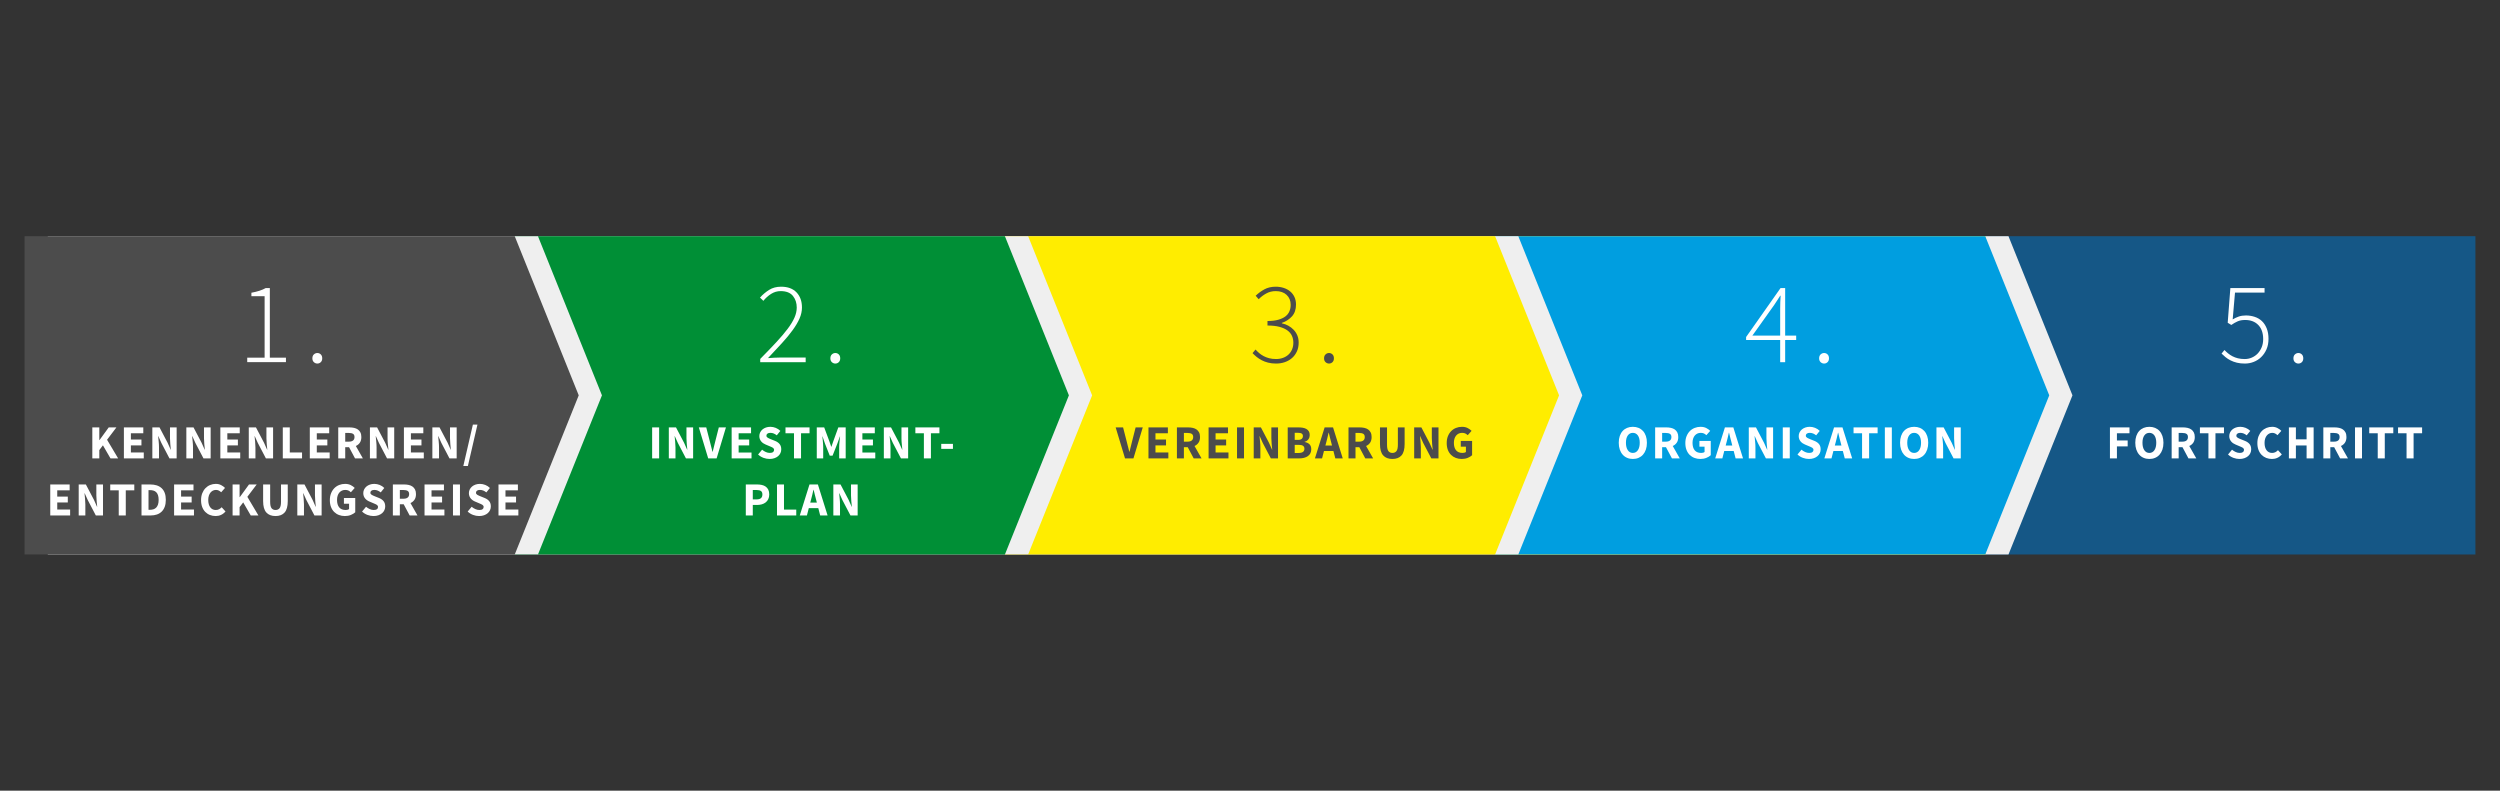 <?xml version="1.0" encoding="utf-8"?>
<!-- Generator: Adobe Illustrator 15.0.0, SVG Export Plug-In . SVG Version: 6.00 Build 0)  -->
<!DOCTYPE svg PUBLIC "-//W3C//DTD SVG 1.1//EN" "http://www.w3.org/Graphics/SVG/1.1/DTD/svg11.dtd">
<svg version="1.1" id="Ebene_1" xmlns="http://www.w3.org/2000/svg" xmlns:xlink="http://www.w3.org/1999/xlink" x="0px" y="0px"
	 width="1075px" height="340px" viewBox="0 0 1075 340" enable-background="new 0 0 1075 340" xml:space="preserve">
<rect x="0" y="0" width="1075" height="340" fill="#333333" stroke="none"/>
<rect x="853.66" y="101.573" fill="#155786" width="210.774" height="136.854"/>
<polygon fill="#EFEFEF" points="652.872,101.575 652.872,238.427 863.649,238.427 891.161,169.998 863.649,101.575 "/>
<polygon fill="#FFED00" points="642.887,101.575 642.887,238.427 853.66,238.427 870.651,169.998 853.66,101.575 "/>
<polygon fill="#009EE0" points="642.887,101.575 642.887,238.427 853.66,238.427 881.176,169.998 853.66,101.575 "/>
<polygon fill="#EFEFEF" points="442.1,101.575 442.1,238.427 652.872,238.427 680.388,169.998 652.872,101.575 "/>
<polygon fill="#FFED00" points="432.113,101.575 432.113,238.427 642.889,238.427 670.402,169.998 642.889,101.575 "/>
<polygon fill="#EFEFEF" points="231.324,101.575 231.324,238.427 442.1,238.427 469.615,169.998 442.1,101.575 "/>
<polygon fill="#008F36" points="221.339,101.575 221.339,238.427 432.113,238.427 459.627,169.998 432.113,101.575 "/>
<polygon fill="#EFEFEF" points="20.551,101.575 20.551,238.427 231.326,238.427 258.84,169.998 231.326,101.575 "/>
<polygon fill="#4C4C4C" points="10.565,101.575 10.565,238.427 221.339,238.427 248.853,169.998 221.339,101.575 "/>
<g>
	<path fill="#FFFFFF" d="M214.35,221.65h8.547v-2.537h-5.542v-3.066h4.542v-2.517h-4.542v-2.677h5.341v-2.535h-8.346V221.65z
		 M201.098,219.971c0.683,0.642,1.455,1.122,2.321,1.444c0.864,0.322,1.734,0.482,2.607,0.482c0.791,0,1.501-0.114,2.127-0.34
		c0.626-0.227,1.154-0.525,1.585-0.899c0.428-0.374,0.755-0.812,0.98-1.311c0.226-0.497,0.339-1.024,0.339-1.584
		c0-0.939-0.235-1.696-0.708-2.271c-0.468-0.572-1.114-1.021-1.933-1.349l-1.717-0.694c-0.284-0.121-0.553-0.234-0.796-0.339
		c-0.247-0.101-0.46-0.212-0.644-0.327c-0.185-0.117-0.33-0.246-0.431-0.389c-0.101-0.143-0.153-0.313-0.153-0.52
		c0-0.383,0.153-0.682,0.459-0.891c0.309-0.211,0.719-0.318,1.238-0.318c0.532,0,1.015,0.092,1.453,0.275
		c0.437,0.186,0.87,0.449,1.307,0.789l1.534-1.902c-0.572-0.572-1.238-1.01-1.992-1.309c-0.757-0.299-1.523-0.45-2.302-0.45
		c-0.694,0-1.334,0.102-1.913,0.308c-0.579,0.203-1.081,0.487-1.502,0.847c-0.422,0.362-0.751,0.786-0.983,1.271
		s-0.348,0.998-0.348,1.543c0,0.49,0.079,0.932,0.227,1.32c0.151,0.389,0.351,0.73,0.603,1.021c0.252,0.293,0.54,0.552,0.858,0.766
		c0.32,0.221,0.653,0.397,0.992,0.534l1.74,0.736c0.284,0.125,0.546,0.232,0.786,0.337c0.238,0.102,0.443,0.211,0.612,0.327
		c0.172,0.116,0.3,0.25,0.39,0.397c0.089,0.151,0.134,0.331,0.134,0.53c0,0.4-0.155,0.711-0.461,0.943
		c-0.306,0.232-0.774,0.348-1.401,0.348c-0.559,0-1.13-0.127-1.708-0.389c-0.579-0.258-1.108-0.592-1.583-1L201.098,219.971z
		 M194.781,221.65h3.004v-13.332h-3.004V221.65z M182.551,221.65h8.547v-2.537h-5.542v-3.066h4.541v-2.517h-4.541v-2.677h5.34
		v-2.535h-8.346V221.65z M179.524,221.65l-3.026-5.336c0.722-0.316,1.297-0.789,1.729-1.424c0.431-0.633,0.646-1.439,0.646-2.422
		c0-0.792-0.138-1.453-0.411-1.984c-0.274-0.533-0.643-0.957-1.105-1.279c-0.463-0.318-1.004-0.548-1.625-0.684
		c-0.621-0.134-1.286-0.203-1.992-0.203h-4.809v13.332h3.008v-4.805h1.655l2.558,4.805H179.524z M171.938,210.708h1.555
		c0.789,0,1.392,0.131,1.808,0.392c0.417,0.258,0.624,0.713,0.624,1.369s-0.207,1.148-0.624,1.484c-0.416,0.331-1.02,0.5-1.808,0.5
		h-1.555V210.708z M155.681,219.971c0.68,0.642,1.455,1.122,2.319,1.444c0.867,0.322,1.734,0.482,2.607,0.482
		c0.791,0,1.501-0.114,2.127-0.34c0.626-0.227,1.155-0.525,1.585-0.899c0.428-0.374,0.759-0.812,0.98-1.311
		c0.227-0.497,0.339-1.024,0.339-1.584c0-0.939-0.235-1.696-0.708-2.271c-0.469-0.572-1.114-1.021-1.93-1.349l-1.72-0.694
		c-0.284-0.121-0.552-0.234-0.796-0.339c-0.247-0.101-0.459-0.212-0.644-0.327c-0.184-0.117-0.326-0.246-0.431-0.389
		c-0.102-0.143-0.151-0.313-0.151-0.52c0-0.383,0.151-0.682,0.457-0.891c0.309-0.211,0.722-0.318,1.239-0.318
		c0.532,0,1.015,0.092,1.452,0.275c0.437,0.186,0.874,0.449,1.311,0.789l1.532-1.902c-0.573-0.572-1.238-1.01-1.993-1.309
		c-0.757-0.299-1.522-0.45-2.301-0.45c-0.694,0-1.334,0.102-1.913,0.308c-0.579,0.203-1.081,0.487-1.503,0.847
		c-0.422,0.362-0.748,0.786-0.98,1.271c-0.231,0.484-0.348,0.998-0.348,1.543c0,0.49,0.075,0.932,0.223,1.32
		c0.151,0.389,0.351,0.73,0.604,1.021c0.252,0.293,0.539,0.552,0.862,0.766c0.317,0.221,0.649,0.397,0.992,0.534l1.737,0.736
		c0.284,0.125,0.55,0.232,0.786,0.337c0.238,0.102,0.443,0.211,0.615,0.327c0.169,0.116,0.297,0.25,0.387,0.397
		c0.088,0.151,0.133,0.331,0.133,0.53c0,0.4-0.152,0.711-0.461,0.943c-0.306,0.232-0.771,0.348-1.397,0.348
		c-0.562,0-1.13-0.127-1.709-0.389c-0.581-0.258-1.107-0.592-1.586-1L155.681,219.971z M142.336,218.022
		c0.332,0.851,0.793,1.563,1.381,2.136c0.586,0.57,1.272,1.006,2.057,1.299c0.783,0.293,1.624,0.441,2.522,0.441
		c0.943,0,1.8-0.157,2.579-0.473c0.776-0.314,1.402-0.697,1.879-1.143v-6.138h-4.867v2.453h2.209v2.292
		c-0.163,0.135-0.374,0.237-0.635,0.307c-0.258,0.07-0.522,0.102-0.796,0.102c-1.252,0-2.191-0.377-2.812-1.134
		s-0.929-1.824-0.929-3.202c0-0.667,0.083-1.265,0.255-1.801c0.17-0.531,0.414-0.98,0.725-1.35c0.315-0.367,0.686-0.648,1.117-0.85
		c0.428-0.193,0.902-0.295,1.42-0.295c0.573,0,1.038,0.09,1.401,0.267c0.359,0.179,0.705,0.423,1.034,0.736l1.655-1.862
		c-0.437-0.446-0.998-0.853-1.687-1.206c-0.691-0.351-1.504-0.531-2.446-0.531c-0.9,0-1.746,0.157-2.545,0.47
		c-0.796,0.313-1.491,0.771-2.085,1.373c-0.593,0.6-1.063,1.33-1.411,2.197c-0.347,0.865-0.522,1.852-0.522,2.956
		C141.835,216.183,142.001,217.17,142.336,218.022 M127.846,221.65h2.863v-4.724c0-0.792-0.045-1.606-0.131-2.454
		c-0.088-0.844-0.169-1.636-0.237-2.373h0.084l1.309,2.904l3.475,6.646h3.089v-13.332h-2.863v4.701c0,0.792,0.043,1.624,0.133,2.494
		c0.089,0.873,0.166,1.665,0.233,2.373h-0.083l-1.307-2.941l-3.478-6.627h-3.089V221.65z M113.144,215.476
		c0,2.232,0.455,3.863,1.369,4.884c0.915,1.024,2.237,1.538,3.969,1.538c1.715,0,3.022-0.514,3.914-1.538
		c0.893-1.021,1.338-2.651,1.338-4.884v-7.158h-2.9v7.463c0,1.311-0.206,2.221-0.615,2.743c-0.411,0.517-0.989,0.774-1.737,0.774
		c-0.752,0-1.322-0.258-1.72-0.774c-0.396-0.522-0.592-1.433-0.592-2.743v-7.463h-3.026V215.476z M100.013,221.65h3.007v-3.578
		l1.556-2.048l3.249,5.626h3.295l-4.764-8.016l4.027-5.316h-3.312l-3.967,5.459h-0.083v-5.459h-3.007V221.65z M86.946,218.022
		c0.327,0.851,0.778,1.563,1.352,2.136c0.573,0.57,1.239,1.006,2.004,1.299c0.763,0.293,1.575,0.441,2.432,0.441
		c0.833,0,1.604-0.164,2.321-0.494c0.715-0.327,1.354-0.817,1.913-1.47l-1.655-1.821c-0.329,0.354-0.697,0.641-1.105,0.857
		c-0.409,0.219-0.888,0.328-1.431,0.328c-0.983,0-1.767-0.377-2.353-1.134c-0.587-0.757-0.879-1.824-0.879-3.202
		c0-0.667,0.083-1.265,0.255-1.801c0.17-0.531,0.405-0.98,0.704-1.35c0.3-0.367,0.654-0.648,1.054-0.85
		c0.402-0.193,0.835-0.295,1.298-0.295c0.464,0,0.87,0.09,1.218,0.267c0.348,0.179,0.692,0.423,1.034,0.736l1.653-1.862
		c-0.448-0.463-1.009-0.867-1.687-1.215c-0.674-0.352-1.428-0.522-2.259-0.522c-0.858,0-1.672,0.157-2.442,0.47
		c-0.771,0.313-1.445,0.771-2.024,1.373c-0.58,0.6-1.04,1.33-1.382,2.197c-0.341,0.865-0.51,1.852-0.51,2.956
		C86.456,216.183,86.62,217.17,86.946,218.022 M74.862,221.65h8.547v-2.537h-5.543v-3.066h4.542v-2.517h-4.542v-2.677h5.336v-2.535
		h-8.341V221.65z M63.861,219.218v-8.466h0.57c0.573,0,1.093,0.066,1.556,0.203c0.464,0.139,0.858,0.365,1.185,0.688
		c0.327,0.318,0.583,0.748,0.767,1.285c0.184,0.541,0.275,1.203,0.275,1.994c0,0.807-0.091,1.479-0.275,2.025
		c-0.184,0.545-0.44,0.985-0.767,1.316c-0.327,0.336-0.721,0.577-1.185,0.728c-0.463,0.151-0.983,0.227-1.556,0.227H63.861z
		 M60.851,221.65h3.927c0.981,0,1.871-0.136,2.669-0.408c0.799-0.272,1.482-0.685,2.055-1.235c0.573-0.554,1.015-1.253,1.33-2.097
		c0.312-0.848,0.47-1.842,0.47-2.988c0-1.145-0.158-2.135-0.47-2.967c-0.315-0.83-0.766-1.514-1.35-2.053
		c-0.586-0.537-1.29-0.938-2.106-1.199c-0.821-0.258-1.739-0.385-2.762-0.385h-3.764V221.65z M51.057,221.65h3.026v-10.797h3.662
		v-2.535H47.398v2.535h3.659V221.65z M33.84,221.65h2.86v-4.724c0-0.792-0.042-1.606-0.13-2.454c-0.09-0.844-0.17-1.636-0.235-2.373
		h0.08l1.31,2.904l3.476,6.646h3.087v-13.332h-2.862v4.701c0,0.792,0.045,1.624,0.133,2.494c0.09,0.873,0.167,1.665,0.235,2.373
		H41.71l-1.307-2.941l-3.479-6.627H33.84V221.65z M21.609,221.65h8.547v-2.537h-5.542v-3.066h4.542v-2.517h-4.542v-2.677h5.338
		v-2.535h-8.343V221.65z"/>
	<path fill="#FFFFFF" d="M199.227,200.383h1.963l4.11-17.794h-1.963L199.227,200.383z M185.916,197.111h2.862v-4.725
		c0-0.793-0.043-1.607-0.133-2.454c-0.088-0.845-0.167-1.636-0.235-2.372h0.081l1.31,2.903l3.475,6.647h3.089v-13.333h-2.863v4.701
		c0,0.792,0.044,1.624,0.133,2.494c0.089,0.873,0.166,1.665,0.234,2.372h-0.08l-1.31-2.94l-3.478-6.627h-3.085V197.111z
		 M173.685,197.111h8.548v-2.539h-5.542v-3.064h4.541v-2.518h-4.541v-2.678h5.337v-2.534h-8.343V197.111z M159.064,197.111h2.862
		v-4.725c0-0.793-0.043-1.607-0.133-2.454c-0.088-0.845-0.167-1.636-0.235-2.372h0.082l1.31,2.903l3.477,6.647h3.086v-13.333h-2.863
		v4.701c0,0.792,0.043,1.624,0.134,2.494c0.088,0.873,0.165,1.665,0.235,2.372h-0.082l-1.309-2.94l-3.475-6.627h-3.089V197.111z
		 M156.037,197.111l-3.026-5.337c0.722-0.316,1.298-0.788,1.729-1.425c0.427-0.631,0.641-1.438,0.641-2.421
		c0-0.792-0.133-1.454-0.406-1.984c-0.274-0.533-0.641-0.957-1.105-1.278c-0.463-0.319-1.007-0.549-1.624-0.686
		c-0.621-0.133-1.287-0.202-1.996-0.202h-4.806v13.333h3.004v-4.807h1.658l2.558,4.807H156.037z M148.448,186.168h1.558
		c0.789,0,1.392,0.131,1.808,0.392c0.417,0.259,0.624,0.714,0.624,1.369s-0.207,1.148-0.624,1.485
		c-0.416,0.33-1.02,0.498-1.808,0.498h-1.558V186.168z M133.216,197.111h8.547v-2.539h-5.542v-3.064h4.538v-2.518h-4.538v-2.678
		h5.337v-2.534h-8.343V197.111z M121.601,197.111h8.279v-2.539h-5.274v-10.794h-3.005V197.111z M106.976,197.111h2.863v-4.725
		c0-0.793-0.044-1.607-0.131-2.454c-0.088-0.845-0.168-1.636-0.238-2.372h0.084l1.309,2.903l3.475,6.647h3.089v-13.333h-2.863v4.701
		c0,0.792,0.045,1.624,0.134,2.494c0.088,0.873,0.167,1.665,0.235,2.372h-0.085l-1.306-2.94l-3.478-6.627h-3.088V197.111z
		 M94.75,197.111h8.547v-2.539h-5.543v-3.064h4.542v-2.518h-4.542v-2.678h5.337v-2.534H94.75V197.111z M80.127,197.111h2.864v-4.725
		c0-0.793-0.045-1.607-0.135-2.454c-0.089-0.845-0.165-1.636-0.233-2.372h0.08l1.31,2.903l3.478,6.647h3.086v-13.333h-2.863v4.701
		c0,0.792,0.045,1.624,0.134,2.494c0.088,0.873,0.167,1.665,0.235,2.372h-0.08l-1.311-2.94l-3.478-6.627h-3.086V197.111z
		 M65.507,197.111h2.862v-4.725c0-0.793-0.043-1.607-0.133-2.454c-0.088-0.845-0.167-1.636-0.235-2.372h0.081l1.31,2.903
		l3.475,6.647h3.089v-13.333h-2.863v4.701c0,0.792,0.043,1.624,0.133,2.494c0.088,0.873,0.166,1.665,0.234,2.372h-0.08l-1.31-2.94
		l-3.478-6.627h-3.086V197.111z M53.276,197.111h8.547v-2.539h-5.541v-3.064h4.541v-2.518h-4.541v-2.678h5.337v-2.534h-8.343
		V197.111z M39.698,197.111h3.005v-3.58l1.555-2.047l3.251,5.627h3.293l-4.764-8.017l4.027-5.316h-3.311l-3.968,5.458h-0.084v-5.458
		h-3.005V197.111z"/>
	<path fill="#FFFFFF" d="M134.968,155.731c0.434,0.4,0.933,0.598,1.497,0.598c0.564,0,1.054-0.198,1.47-0.598
		c0.415-0.397,0.624-0.946,0.624-1.645c0-0.731-0.208-1.294-0.624-1.694c-0.416-0.4-0.906-0.597-1.47-0.597
		c-0.564,0-1.063,0.197-1.497,0.597c-0.43,0.4-0.648,0.963-0.648,1.694C134.32,154.785,134.537,155.334,134.968,155.731
		 M106.308,155.731h16.649v-1.943h-6.929v-29.909h-1.794c-0.767,0.435-1.655,0.818-2.667,1.146c-1.017,0.333-2.168,0.615-3.466,0.85
		v1.494h5.684v26.419h-7.477V155.731z"/>
	<path fill="#FFFFFF" d="M358.341,221.65h2.864v-4.724c0-0.789-0.045-1.606-0.135-2.454c-0.085-0.841-0.166-1.636-0.234-2.373h0.083
		l1.309,2.906l3.475,6.645h3.088v-13.33h-2.862v4.702c0,0.792,0.045,1.624,0.133,2.495c0.085,0.873,0.167,1.661,0.235,2.372h-0.084
		l-1.307-2.944l-3.478-6.625h-3.089V221.65z M352.678,221.65h3.189l-4.172-13.33h-3.618l-4.172,13.33h3.067l0.818-3.166h4.072
		L352.678,221.65z M348.404,216.132l0.327-1.228c0.189-0.67,0.371-1.374,0.541-2.117c0.171-0.742,0.338-1.467,0.502-2.178h0.083
		c0.176,0.696,0.354,1.418,0.532,2.17c0.176,0.748,0.359,1.455,0.553,2.125l0.306,1.228H348.404z M334.11,221.65h8.282v-2.534
		h-5.277V208.32h-3.004V221.65z M323.698,214.74v-4.029h1.678c0.806,0,1.415,0.143,1.831,0.43c0.417,0.287,0.624,0.777,0.624,1.473
		c0,1.418-0.816,2.127-2.454,2.127H323.698z M320.694,221.65h3.005v-4.518h1.863c0.708,0,1.376-0.09,2.005-0.265
		c0.627-0.179,1.179-0.452,1.655-0.821c0.478-0.367,0.854-0.838,1.134-1.408c0.278-0.574,0.422-1.248,0.422-2.025
		c0-0.803-0.136-1.484-0.41-2.036c-0.272-0.551-0.644-0.995-1.114-1.327c-0.473-0.338-1.023-0.574-1.657-0.717
		c-0.635-0.143-1.312-0.213-2.034-0.213h-4.868V221.65z"/>
	<path fill="#FFFFFF" d="M404.733,193.001h5.032v-2.126h-5.032V193.001z M397.27,197.111h3.027v-10.795h3.659v-2.538h-10.347v2.538
		h3.662V197.111z M380.051,197.111h2.863v-4.723c0-0.791-0.045-1.609-0.134-2.456c-0.09-0.845-0.167-1.636-0.235-2.37h0.083
		l1.306,2.901l3.478,6.647h3.088v-13.333h-2.863v4.701c0,0.795,0.042,1.627,0.131,2.497c0.09,0.873,0.169,1.665,0.238,2.373h-0.083
		l-1.309-2.944l-3.476-6.627h-3.087V197.111z M367.822,197.111h8.548v-2.535h-5.543v-3.068h4.54v-2.512h-4.54v-2.68h5.338v-2.538
		h-8.343V197.111z M351.213,197.111h2.763v-4.887c0-0.328-0.015-0.688-0.042-1.082c-0.026-0.398-0.055-0.798-0.091-1.198
		c-0.033-0.403-0.071-0.798-0.113-1.187c-0.039-0.385-0.08-0.745-0.122-1.073h0.083l1.064,3.089l2.043,5.175h1.205l2.047-5.175
		l1.105-3.089h0.079c-0.037,0.328-0.079,0.688-0.122,1.073c-0.04,0.389-0.08,0.783-0.122,1.187c-0.041,0.4-0.074,0.8-0.103,1.198
		c-0.027,0.395-0.039,0.754-0.039,1.082v4.887h2.8v-13.333h-3.169l-2.167,5.991l-0.799,2.333h-0.08l-0.799-2.333l-2.228-5.991
		h-3.193V197.111z M341.419,197.111h3.027v-10.795h3.662v-2.538H337.76v2.538h3.659V197.111z M325.982,195.437
		c0.68,0.639,1.455,1.119,2.318,1.438c0.867,0.321,1.735,0.481,2.607,0.481c0.791,0,1.501-0.113,2.127-0.339
		c0.627-0.224,1.154-0.522,1.585-0.899c0.428-0.375,0.759-0.81,0.981-1.305c0.226-0.499,0.339-1.03,0.339-1.587
		c0-0.942-0.235-1.7-0.708-2.271c-0.468-0.572-1.114-1.024-1.93-1.353l-1.72-0.692c-0.284-0.122-0.553-0.235-0.796-0.34
		c-0.247-0.102-0.46-0.211-0.644-0.328c-0.184-0.113-0.326-0.24-0.43-0.389c-0.102-0.142-0.152-0.312-0.152-0.519
		c0-0.383,0.152-0.676,0.458-0.891c0.309-0.212,0.722-0.316,1.238-0.316c0.531,0,1.016,0.093,1.452,0.278
		c0.437,0.184,0.873,0.444,1.311,0.786l1.532-1.902c-0.573-0.574-1.239-1.009-1.993-1.308c-0.757-0.299-1.524-0.453-2.302-0.453
		c-0.695,0-1.334,0.104-1.913,0.308c-0.579,0.206-1.081,0.49-1.502,0.85c-0.422,0.362-0.749,0.783-0.98,1.268
		s-0.348,0.998-0.348,1.543c0,0.49,0.074,0.931,0.224,1.319c0.151,0.389,0.351,0.731,0.604,1.021
		c0.252,0.296,0.539,0.551,0.861,0.771c0.318,0.215,0.65,0.395,0.992,0.531l1.737,0.733c0.285,0.125,0.548,0.237,0.786,0.339
		c0.238,0.099,0.443,0.209,0.615,0.325c0.169,0.116,0.297,0.249,0.387,0.397c0.088,0.154,0.133,0.33,0.133,0.537
		c0,0.394-0.155,0.704-0.461,0.937c-0.306,0.231-0.771,0.348-1.398,0.348c-0.561,0-1.129-0.128-1.708-0.389
		c-0.582-0.258-1.108-0.592-1.586-1.001L325.982,195.437z M314.609,197.111h8.547v-2.535h-5.543v-3.068h4.542v-2.512h-4.542v-2.68
		h5.341v-2.538h-8.346V197.111z M304.529,197.111h3.617l4.01-13.333h-3.067l-1.575,6.218c-0.19,0.737-0.368,1.447-0.53,2.138
		c-0.164,0.685-0.343,1.397-0.532,2.135h-0.083c-0.206-0.737-0.384-1.45-0.541-2.135c-0.158-0.69-0.34-1.4-0.544-2.138l-1.595-6.218
		h-3.189L304.529,197.111z M287.593,197.111h2.865v-4.723c0-0.791-0.045-1.609-0.132-2.456c-0.088-0.845-0.168-1.636-0.236-2.37
		h0.083l1.309,2.901l3.475,6.647h3.088v-13.333h-2.862v4.701c0,0.795,0.045,1.627,0.133,2.497c0.088,0.873,0.167,1.665,0.235,2.373
		h-0.084l-1.307-2.944l-3.478-6.627h-3.089V197.111z M280.418,197.111h3.006v-13.333h-3.006V197.111z"/>
	<path fill="#FFFFFF" d="M357.703,155.734c0.431,0.397,0.93,0.598,1.497,0.598c0.564,0,1.054-0.2,1.471-0.598
		c0.415-0.397,0.624-0.948,0.624-1.644c0-0.731-0.208-1.297-0.624-1.694c-0.417-0.399-0.906-0.6-1.471-0.6
		c-0.567,0-1.066,0.2-1.497,0.6c-0.431,0.397-0.648,0.963-0.648,1.694C357.055,154.785,357.272,155.336,357.703,155.734
		 M326.898,155.734h19.54v-1.992H335.57c-0.864,0-1.752,0.023-2.667,0.072c-0.913,0.052-1.803,0.107-2.667,0.177
		c2.194-2.326,4.197-4.479,6.008-6.457c1.812-1.975,3.347-3.837,4.609-5.586c1.266-1.743,2.246-3.402,2.944-4.983
		c0.698-1.578,1.045-3.164,1.045-4.76c0-2.691-0.781-4.85-2.344-6.482c-1.562-1.627-3.771-2.439-6.628-2.439
		c-1.96,0-3.665,0.447-5.109,1.346c-1.446,0.896-2.767,2.01-3.965,3.336l1.448,1.397c0.964-1.195,2.075-2.192,3.341-2.99
		c1.261-0.798,2.622-1.195,4.086-1.195c2.393,0,4.146,0.679,5.26,2.042c1.111,1.363,1.669,3.042,1.669,5.035
		c0,1.396-0.325,2.834-0.972,4.313c-0.651,1.479-1.629,3.089-2.944,4.835c-1.312,1.743-2.948,3.672-4.909,5.783
		c-1.96,2.109-4.253,4.493-6.878,7.153V155.734z"/>
	<path fill="#4C4C4C" d="M622.585,193.482c0.334,0.85,0.795,1.563,1.383,2.135c0.585,0.571,1.27,1.007,2.052,1.3
		c0.784,0.292,1.632,0.44,2.529,0.44c0.938,0,1.798-0.156,2.577-0.473c0.776-0.312,1.401-0.696,1.879-1.143v-6.138h-4.867v2.454
		h2.209v2.291c-0.161,0.137-0.376,0.238-0.634,0.308c-0.259,0.069-0.524,0.102-0.799,0.102c-1.253,0-2.188-0.377-2.811-1.134
		c-0.619-0.758-0.931-1.824-0.931-3.202c0-0.667,0.084-1.265,0.255-1.801c0.171-0.531,0.413-0.981,0.727-1.349
		c0.315-0.369,0.686-0.65,1.112-0.851c0.433-0.194,0.905-0.296,1.425-0.296c0.571,0,1.038,0.09,1.4,0.268
		c0.359,0.18,0.706,0.424,1.034,0.736l1.655-1.861c-0.438-0.447-0.998-0.854-1.688-1.207c-0.688-0.352-1.503-0.531-2.444-0.531
		c-0.899,0-1.747,0.157-2.546,0.471c-0.796,0.312-1.492,0.771-2.084,1.371c-0.596,0.601-1.068,1.332-1.416,2.199
		c-0.344,0.863-0.516,1.85-0.516,2.955C622.088,191.643,622.249,192.63,622.585,193.482 M608.096,197.111h2.865v-4.725
		c0-0.793-0.047-1.607-0.133-2.454c-0.093-0.845-0.169-1.636-0.237-2.372h0.084l1.308,2.903l3.477,6.647h3.091v-13.333h-2.867v4.701
		c0,0.792,0.046,1.624,0.135,2.494c0.087,0.873,0.167,1.665,0.237,2.372h-0.085l-1.308-2.94l-3.475-6.627h-3.092V197.111z
		 M593.391,190.935c0,2.234,0.459,3.863,1.375,4.885c0.911,1.023,2.232,1.537,3.967,1.537c1.719,0,3.02-0.514,3.917-1.537
		c0.894-1.021,1.336-2.65,1.336-4.885v-7.157h-2.903v7.462c0,1.311-0.203,2.223-0.613,2.744c-0.406,0.516-0.988,0.774-1.736,0.774
		c-0.752,0-1.323-0.259-1.718-0.774c-0.398-0.521-0.596-1.434-0.596-2.744v-7.462h-3.028V190.935z M590.449,197.111l-3.027-5.337
		c0.723-0.316,1.3-0.788,1.729-1.425c0.431-0.631,0.644-1.438,0.644-2.421c0-0.792-0.133-1.454-0.408-1.984
		c-0.274-0.533-0.642-0.957-1.104-1.278c-0.465-0.319-1.008-0.549-1.626-0.686c-0.619-0.133-1.287-0.202-1.994-0.202h-4.806v13.333
		h3.008v-4.807h1.655l2.556,4.807H590.449z M582.864,186.168h1.553c0.791,0,1.393,0.131,1.811,0.392
		c0.415,0.259,0.622,0.714,0.622,1.369s-0.207,1.148-0.622,1.485c-0.418,0.33-1.02,0.498-1.811,0.498h-1.553V186.168z
		 M574.19,197.111h3.191l-4.171-13.333h-3.619l-4.171,13.333h3.068l0.814-3.17h4.07L574.19,197.111z M569.919,191.589l0.327-1.227
		c0.188-0.667,0.371-1.376,0.54-2.118c0.171-0.742,0.336-1.467,0.501-2.175h0.084c0.173,0.692,0.354,1.415,0.531,2.167
		c0.177,0.748,0.36,1.459,0.554,2.126l0.306,1.227H569.919z M556.727,194.779v-3.495h1.696c0.831,0,1.45,0.131,1.863,0.397
		c0.406,0.264,0.611,0.693,0.611,1.276c0,1.215-0.827,1.821-2.475,1.821H556.727z M556.727,189.158v-3.049h1.433
		c0.706,0,1.233,0.107,1.575,0.328c0.336,0.215,0.512,0.577,0.512,1.082s-0.17,0.905-0.506,1.195
		c-0.329,0.293-0.864,0.443-1.601,0.443H556.727z M553.72,197.111h4.95c0.723,0,1.395-0.078,2.022-0.235
		c0.632-0.156,1.177-0.395,1.647-0.716c0.469-0.32,0.841-0.729,1.106-1.219c0.262-0.49,0.398-1.073,0.398-1.758
		c0-0.898-0.243-1.601-0.729-2.105c-0.484-0.505-1.203-0.847-2.158-1.023v-0.082c0.384-0.096,0.718-0.246,1.004-0.449
		c0.287-0.203,0.517-0.436,0.694-0.695c0.177-0.259,0.31-0.537,0.402-0.839c0.086-0.299,0.128-0.601,0.128-0.899
		c0-0.641-0.122-1.174-0.378-1.595c-0.249-0.421-0.598-0.763-1.04-1.021c-0.444-0.259-0.964-0.441-1.553-0.546
		c-0.598-0.099-1.241-0.15-1.934-0.15h-4.562V197.111z M539.099,197.111h2.862v-4.725c0-0.793-0.046-1.607-0.134-2.454
		c-0.086-0.845-0.168-1.636-0.234-2.372h0.084l1.309,2.903l3.478,6.647h3.086v-13.333h-2.862v4.701c0,0.792,0.043,1.624,0.133,2.494
		c0.087,0.873,0.166,1.665,0.235,2.372h-0.082l-1.308-2.94l-3.478-6.627h-3.089V197.111z M531.92,197.111h3.005v-13.333h-3.005
		V197.111z M519.692,197.111h8.547v-2.539h-5.542v-3.064h4.542v-2.518h-4.542v-2.678h5.338v-2.534h-8.343V197.111z M516.666,197.111
		l-3.027-5.337c0.722-0.316,1.298-0.788,1.729-1.425c0.428-0.631,0.644-1.438,0.644-2.421c0-0.792-0.136-1.454-0.409-1.984
		c-0.274-0.533-0.643-0.957-1.105-1.278c-0.464-0.319-1.007-0.549-1.625-0.686c-0.621-0.133-1.286-0.202-1.997-0.202h-4.805v13.333
		h3.004v-4.807h1.658l2.556,4.807H516.666z M509.076,186.168h1.558c0.789,0,1.392,0.131,1.809,0.392
		c0.416,0.259,0.623,0.714,0.623,1.369s-0.207,1.148-0.623,1.485c-0.417,0.33-1.02,0.498-1.809,0.498h-1.558V186.168z
		 M493.844,197.111h8.548v-2.539h-5.542v-3.064h4.538v-2.518h-4.538v-2.678h5.336v-2.534h-8.343V197.111z M483.761,197.111h3.621
		l4.005-13.333h-3.067l-1.575,6.215c-0.19,0.737-0.367,1.45-0.53,2.138c-0.164,0.688-0.343,1.4-0.533,2.138h-0.08
		c-0.205-0.737-0.386-1.45-0.544-2.138c-0.157-0.688-0.335-1.4-0.541-2.138l-1.594-6.215h-3.19L483.761,197.111z"/>
	<path fill="#4C4C4C" d="M569.997,155.731c0.429,0.397,0.928,0.6,1.491,0.6c0.565,0,1.054-0.203,1.473-0.6
		c0.414-0.397,0.621-0.946,0.621-1.645c0-0.731-0.207-1.296-0.621-1.694c-0.419-0.4-0.907-0.601-1.473-0.601
		c-0.563,0-1.062,0.2-1.491,0.601c-0.437,0.397-0.653,0.963-0.653,1.694C569.344,154.785,569.561,155.334,569.997,155.731
		 M538.59,151.844c0.498,0.531,1.074,1.062,1.718,1.595c0.649,0.531,1.381,1.016,2.199,1.444c0.812,0.432,1.734,0.783,2.761,1.047
		c1.032,0.267,2.178,0.4,3.439,0.4c1.364,0,2.634-0.209,3.817-0.624c1.177-0.415,2.207-1.012,3.09-1.792
		c0.877-0.783,1.567-1.729,2.066-2.842s0.748-2.37,0.748-3.765c0-1.131-0.19-2.152-0.573-3.068
		c-0.382-0.911-0.905-1.717-1.571-2.417c-0.662-0.696-1.429-1.288-2.291-1.766c-0.865-0.481-1.794-0.824-2.791-1.023v-0.2
		c1.76-0.598,3.213-1.538,4.362-2.816c1.145-1.276,1.716-2.964,1.716-5.059c0-1.229-0.224-2.32-0.672-3.266
		c-0.447-0.948-1.062-1.743-1.845-2.393c-0.781-0.65-1.7-1.146-2.764-1.497c-1.064-0.348-2.211-0.522-3.44-0.522
		c-1.862,0-3.489,0.383-4.884,1.146c-1.396,0.763-2.643,1.68-3.739,2.741l1.297,1.5c0.931-0.966,2.01-1.79,3.236-2.468
		c1.229-0.682,2.594-1.024,4.09-1.024c1.96,0,3.524,0.542,4.685,1.619c1.165,1.082,1.746,2.52,1.746,4.312
		c0,0.966-0.175,1.868-0.522,2.718c-0.351,0.847-0.916,1.578-1.693,2.193c-0.784,0.615-1.816,1.104-3.093,1.47
		c-1.281,0.369-2.837,0.548-4.663,0.548v1.943c1.995,0,3.688,0.183,5.087,0.548c1.396,0.366,2.541,0.873,3.44,1.523
		c0.896,0.647,1.552,1.418,1.966,2.314c0.418,0.902,0.626,1.897,0.626,2.993c0,1.064-0.186,2.027-0.55,2.892
		c-0.366,0.864-0.879,1.604-1.543,2.219c-0.667,0.615-1.457,1.088-2.367,1.418c-0.917,0.333-1.905,0.499-2.971,0.499
		c-1.096,0-2.082-0.116-2.964-0.348c-0.882-0.232-1.68-0.54-2.393-0.923c-0.716-0.382-1.354-0.812-1.917-1.293
		c-0.568-0.482-1.082-0.989-1.549-1.523L538.59,151.844z"/>
	<path fill="#FFFFFF" d="M832.672,197.111h2.867v-4.723c0-0.795-0.047-1.609-0.135-2.456c-0.089-0.845-0.167-1.636-0.233-2.37h0.078
		l1.31,2.901l3.475,6.647h3.091v-13.333h-2.863v4.701c0,0.795,0.046,1.624,0.133,2.497c0.087,0.87,0.169,1.665,0.235,2.373h-0.082
		l-1.309-2.944l-3.48-6.627h-3.086V197.111z M820.915,193.581c-0.533-0.78-0.799-1.851-0.799-3.196c0-1.337,0.266-2.381,0.799-3.132
		c0.532-0.749,1.253-1.123,2.166-1.123c0.914,0,1.638,0.374,2.167,1.123c0.533,0.751,0.801,1.795,0.801,3.132
		c0,1.346-0.268,2.416-0.801,3.196c-0.529,0.786-1.253,1.178-2.167,1.178C822.168,194.759,821.448,194.367,820.915,193.581
		 M825.546,196.876c0.742-0.321,1.38-0.78,1.911-1.381c0.535-0.6,0.945-1.328,1.235-2.188c0.296-0.859,0.444-1.834,0.444-2.922
		c0-1.079-0.148-2.045-0.444-2.895c-0.29-0.853-0.7-1.572-1.235-2.158c-0.531-0.585-1.169-1.035-1.911-1.34
		c-0.742-0.307-1.563-0.461-2.465-0.461c-0.899,0-1.72,0.154-2.462,0.461c-0.747,0.305-1.381,0.752-1.911,1.332
		c-0.531,0.576-0.946,1.293-1.239,2.146c-0.29,0.853-0.441,1.824-0.441,2.914c0,1.088,0.151,2.062,0.441,2.922
		c0.293,0.86,0.708,1.589,1.239,2.188c0.53,0.601,1.164,1.06,1.911,1.381c0.742,0.321,1.562,0.481,2.462,0.481
		C823.983,197.357,824.804,197.197,825.546,196.876 M810.486,197.111h3.004v-13.333h-3.004V197.111z M800.69,197.111h3.025v-10.795
		h3.66v-2.538h-10.348v2.538h3.662V197.111z M793.245,197.111h3.189l-4.171-13.333h-3.619l-4.173,13.333h3.068l0.82-3.17h4.066
		L793.245,197.111z M788.971,191.589l0.327-1.227c0.193-0.667,0.37-1.372,0.542-2.118c0.171-0.742,0.336-1.467,0.505-2.175h0.078
		c0.177,0.692,0.354,1.415,0.531,2.167c0.179,0.748,0.364,1.459,0.553,2.126l0.307,1.227H788.971z M772.92,195.434
		c0.678,0.642,1.454,1.12,2.319,1.441s1.734,0.481,2.605,0.481c0.795,0,1.501-0.113,2.131-0.339
		c0.627-0.227,1.154-0.522,1.581-0.899c0.433-0.375,0.761-0.812,0.985-1.308c0.222-0.499,0.334-1.027,0.334-1.584
		c0-0.942-0.235-1.7-0.706-2.271c-0.469-0.572-1.112-1.024-1.932-1.353l-1.716-0.692c-0.289-0.122-0.551-0.235-0.801-0.34
		c-0.243-0.102-0.458-0.211-0.644-0.328c-0.183-0.115-0.324-0.243-0.427-0.389c-0.104-0.142-0.152-0.312-0.152-0.519
		c0-0.383,0.152-0.679,0.456-0.891c0.309-0.212,0.721-0.316,1.237-0.316c0.533,0,1.015,0.093,1.453,0.276
		c0.438,0.186,0.873,0.446,1.308,0.788l1.535-1.905c-0.571-0.568-1.237-1.006-1.994-1.305c-0.756-0.303-1.524-0.453-2.302-0.453
		c-0.693,0-1.329,0.104-1.909,0.308c-0.579,0.203-1.082,0.49-1.503,0.85c-0.422,0.36-0.754,0.783-0.983,1.268
		c-0.231,0.484-0.348,0.998-0.348,1.543c0,0.49,0.074,0.931,0.227,1.319c0.147,0.389,0.351,0.731,0.6,1.021
		c0.256,0.296,0.539,0.551,0.859,0.769c0.322,0.218,0.651,0.397,0.992,0.534l1.74,0.733c0.287,0.125,0.549,0.237,0.786,0.337
		c0.239,0.104,0.442,0.211,0.614,0.327c0.171,0.116,0.299,0.249,0.39,0.4c0.089,0.147,0.135,0.327,0.135,0.534
		c0,0.394-0.157,0.704-0.463,0.937c-0.308,0.231-0.772,0.348-1.402,0.348c-0.559,0-1.126-0.128-1.708-0.386
		c-0.577-0.261-1.106-0.595-1.583-1.004L772.92,195.434z M766.597,197.111h3.008v-13.333h-3.008V197.111z M751.979,197.111h2.858
		v-4.723c0-0.795-0.04-1.609-0.133-2.456c-0.084-0.845-0.165-1.636-0.231-2.37h0.081l1.308,2.901l3.479,6.647h3.088v-13.333h-2.863
		v4.701c0,0.795,0.045,1.624,0.135,2.497c0.087,0.87,0.165,1.665,0.233,2.373h-0.082l-1.312-2.944l-3.475-6.627h-3.086V197.111z
		 M746.313,197.111h3.189l-4.171-13.333h-3.619l-4.171,13.333h3.068l0.814-3.17h4.068L746.313,197.111z M742.037,191.589
		l0.328-1.227c0.193-0.667,0.372-1.372,0.541-2.118c0.174-0.742,0.339-1.467,0.503-2.175h0.083c0.173,0.692,0.354,1.415,0.531,2.167
		c0.177,0.748,0.357,1.459,0.553,2.126l0.304,1.227H742.037z M725.198,193.482c0.334,0.85,0.793,1.563,1.378,2.138
		c0.59,0.568,1.271,1.004,2.057,1.297c0.782,0.292,1.627,0.44,2.526,0.44c0.941,0,1.801-0.156,2.575-0.473
		c0.776-0.311,1.404-0.696,1.886-1.143v-6.138h-4.869v2.454h2.209v2.294c-0.165,0.137-0.376,0.237-0.636,0.305
		c-0.26,0.069-0.527,0.102-0.795,0.102c-1.257,0-2.19-0.377-2.812-1.134c-0.619-0.758-0.932-1.824-0.932-3.199
		c0-0.668,0.085-1.268,0.256-1.801c0.171-0.531,0.408-0.984,0.727-1.352c0.315-0.369,0.686-0.65,1.112-0.848
		c0.433-0.197,0.901-0.296,1.425-0.296c0.571,0,1.038,0.091,1.399,0.265c0.358,0.18,0.707,0.424,1.03,0.736l1.66-1.861
		c-0.438-0.447-0.998-0.851-1.688-1.207c-0.689-0.352-1.503-0.531-2.446-0.531c-0.899,0-1.748,0.157-2.543,0.473
		c-0.801,0.313-1.497,0.77-2.088,1.369c-0.592,0.601-1.062,1.334-1.41,2.199c-0.349,0.867-0.521,1.85-0.521,2.955
		C724.698,191.643,724.866,192.63,725.198,193.482 M722.301,197.111l-3.021-5.337c0.723-0.316,1.296-0.788,1.727-1.425
		c0.433-0.631,0.646-1.438,0.646-2.418c0-0.795-0.139-1.453-0.412-1.984c-0.272-0.533-0.64-0.96-1.104-1.281
		c-0.461-0.319-1.004-0.546-1.624-0.682c-0.622-0.137-1.285-0.206-1.993-0.206h-4.805v13.333h3.008v-4.807h1.651l2.56,4.807H722.301
		z M714.721,186.171h1.551c0.793,0,1.393,0.13,1.807,0.389c0.419,0.259,0.626,0.714,0.626,1.372c0,0.652-0.207,1.146-0.626,1.482
		c-0.414,0.33-1.014,0.498-1.807,0.498h-1.551V186.171z M699.951,193.581c-0.531-0.78-0.795-1.851-0.795-3.196
		c0-1.337,0.264-2.381,0.795-3.132c0.533-0.749,1.26-1.123,2.169-1.123c0.913,0,1.636,0.374,2.167,1.123
		c0.531,0.751,0.799,1.795,0.799,3.132c0,1.346-0.268,2.416-0.799,3.196c-0.531,0.786-1.254,1.178-2.167,1.178
		C701.211,194.759,700.485,194.367,699.951,193.581 M704.587,196.876c0.742-0.321,1.38-0.78,1.911-1.381
		c0.529-0.6,0.941-1.328,1.235-2.188c0.292-0.859,0.437-1.834,0.437-2.922c0-1.079-0.145-2.045-0.437-2.895
		c-0.294-0.853-0.706-1.572-1.235-2.158c-0.531-0.585-1.169-1.035-1.911-1.34c-0.742-0.307-1.567-0.461-2.467-0.461
		s-1.722,0.154-2.465,0.461c-0.742,0.305-1.38,0.752-1.909,1.332c-0.533,0.576-0.945,1.293-1.241,2.146
		c-0.292,0.853-0.44,1.824-0.44,2.914c0,1.088,0.148,2.062,0.44,2.922c0.296,0.86,0.708,1.589,1.241,2.188
		c0.529,0.601,1.167,1.06,1.909,1.381c0.743,0.321,1.565,0.481,2.465,0.481S703.845,197.197,704.587,196.876"/>
	<path fill="#FFFFFF" d="M782.872,155.731c0.433,0.4,0.932,0.6,1.497,0.6c0.563,0,1.055-0.2,1.469-0.6
		c0.416-0.397,0.626-0.942,0.626-1.642c0-0.731-0.21-1.299-0.626-1.697c-0.414-0.397-0.905-0.597-1.469-0.597
		c-0.565,0-1.064,0.2-1.497,0.597c-0.431,0.397-0.649,0.966-0.649,1.697C782.223,154.789,782.442,155.334,782.872,155.731
		 M772.357,144.318h-4.736v-20.436h-1.995l-14.802,21.034v1.297h14.652v9.519h2.145v-9.519h4.736V144.318z M753.514,144.318
		l9.371-13.159c0.463-0.731,0.913-1.413,1.344-2.045c0.433-0.629,0.847-1.279,1.247-1.946h0.197
		c-0.062,0.733-0.114,1.647-0.146,2.746c-0.032,1.094-0.051,2.01-0.051,2.741v11.662H753.514z"/>
	<path fill="#FFFFFF" d="M1034.819,197.111h3.027v-10.799h3.659v-2.534h-10.345v2.534h3.658V197.111z M1022.427,197.111h3.028
		v-10.799h3.661v-2.534h-10.349v2.534h3.659V197.111z M1012.654,197.111h3.006v-13.333h-3.006V197.111z M1009.625,197.111
		l-3.027-5.337c0.725-0.316,1.3-0.786,1.729-1.421c0.432-0.635,0.644-1.441,0.644-2.425c0-0.789-0.133-1.454-0.406-1.984
		c-0.276-0.53-0.645-0.957-1.106-1.276c-0.463-0.321-1.004-0.551-1.626-0.688c-0.62-0.133-1.283-0.202-1.992-0.202h-4.806v13.333
		h3.006v-4.807h1.655l2.558,4.807H1009.625z M1002.039,186.171h1.553c0.789,0,1.393,0.13,1.811,0.389
		c0.414,0.259,0.624,0.716,0.624,1.369c0,0.655-0.21,1.148-0.624,1.485c-0.418,0.333-1.021,0.498-1.811,0.498h-1.553V186.171z
		 M984.226,197.111h3.008v-5.563h4.601v5.563h3.028v-13.333h-3.028v5.134h-4.601v-5.134h-3.008V197.111z M971.16,193.482
		c0.328,0.854,0.777,1.563,1.349,2.135c0.571,0.574,1.241,1.007,2.004,1.303c0.767,0.289,1.575,0.438,2.434,0.438
		c0.833,0,1.607-0.162,2.324-0.493c0.712-0.325,1.35-0.814,1.911-1.471l-1.656-1.817c-0.327,0.351-0.695,0.641-1.106,0.855
		c-0.408,0.217-0.883,0.327-1.428,0.327c-0.988,0-1.771-0.377-2.356-1.134c-0.585-0.758-0.879-1.824-0.879-3.202
		c0-0.665,0.087-1.268,0.256-1.798c0.171-0.534,0.408-0.98,0.708-1.35c0.298-0.367,0.649-0.652,1.052-0.85
		c0.4-0.197,0.833-0.299,1.3-0.299c0.465,0,0.867,0.09,1.215,0.271c0.347,0.177,0.694,0.421,1.032,0.733l1.656-1.861
		c-0.449-0.463-1.008-0.868-1.685-1.213c-0.676-0.352-1.43-0.525-2.259-0.525c-0.859,0-1.678,0.16-2.446,0.471
		c-0.769,0.315-1.446,0.771-2.026,1.371c-0.577,0.601-1.038,1.332-1.382,2.199c-0.336,0.863-0.509,1.85-0.509,2.955
		C970.668,191.643,970.831,192.63,971.16,193.482 M958.051,195.434c0.681,0.642,1.455,1.122,2.32,1.441
		c0.867,0.321,1.736,0.481,2.607,0.481c0.793,0,1.499-0.113,2.126-0.339c0.632-0.224,1.153-0.525,1.586-0.899
		c0.433-0.375,0.758-0.81,0.983-1.308c0.224-0.496,0.336-1.027,0.336-1.584c0-0.942-0.235-1.7-0.704-2.274
		c-0.473-0.568-1.116-1.021-1.936-1.349l-1.716-0.692c-0.288-0.122-0.551-0.235-0.799-0.34c-0.245-0.102-0.461-0.211-0.644-0.328
		c-0.182-0.113-0.328-0.243-0.427-0.389c-0.103-0.142-0.154-0.312-0.154-0.519c0-0.383,0.154-0.679,0.46-0.891
		c0.304-0.212,0.717-0.319,1.235-0.319c0.531,0,1.017,0.094,1.453,0.279c0.435,0.182,0.871,0.446,1.308,0.785l1.535-1.899
		c-0.571-0.574-1.235-1.013-1.996-1.312c-0.755-0.295-1.523-0.449-2.3-0.449c-0.696,0-1.332,0.102-1.911,0.308
		s-1.078,0.487-1.503,0.85c-0.422,0.362-0.75,0.783-0.979,1.268c-0.231,0.484-0.349,0.998-0.349,1.543
		c0,0.49,0.073,0.931,0.226,1.319c0.146,0.389,0.349,0.731,0.602,1.021c0.252,0.296,0.535,0.551,0.857,0.769
		c0.323,0.218,0.653,0.397,0.993,0.53l1.736,0.737c0.29,0.125,0.552,0.235,0.789,0.339c0.237,0.099,0.44,0.209,0.615,0.325
		c0.167,0.116,0.298,0.249,0.389,0.397c0.087,0.154,0.131,0.33,0.131,0.533c0,0.397-0.155,0.708-0.459,0.94
		c-0.31,0.231-0.774,0.348-1.4,0.348c-0.559,0-1.131-0.128-1.708-0.389c-0.581-0.258-1.108-0.592-1.587-1.001L958.051,195.434z
		 M949.626,197.111h3.023v-10.799h3.663v-2.534h-10.351v2.534h3.664V197.111z M944.411,197.111l-3.026-5.337
		c0.719-0.316,1.296-0.786,1.729-1.421c0.427-0.635,0.644-1.441,0.644-2.425c0-0.789-0.139-1.454-0.41-1.984
		c-0.273-0.53-0.642-0.957-1.103-1.276c-0.465-0.321-1.004-0.551-1.626-0.688c-0.619-0.133-1.287-0.202-1.993-0.202h-4.811v13.333
		h3.012v-4.807h1.651l2.56,4.807H944.411z M936.826,186.171h1.553c0.791,0,1.393,0.13,1.809,0.389
		c0.415,0.259,0.624,0.716,0.624,1.369c0,0.655-0.209,1.148-0.624,1.485c-0.416,0.333-1.018,0.498-1.809,0.498h-1.553V186.171z
		 M922.057,193.584c-0.531-0.785-0.794-1.85-0.794-3.199c0-1.337,0.263-2.378,0.794-3.132c0.533-0.749,1.26-1.126,2.169-1.126
		c0.918,0,1.636,0.377,2.171,1.126c0.527,0.754,0.797,1.795,0.797,3.132c0,1.35-0.27,2.414-0.797,3.199
		c-0.535,0.783-1.253,1.175-2.171,1.175C923.317,194.759,922.59,194.367,922.057,193.584 M926.693,196.876
		c0.742-0.319,1.38-0.78,1.913-1.381c0.527-0.6,0.939-1.331,1.235-2.188c0.29-0.859,0.438-1.831,0.438-2.922
		c0-1.079-0.148-2.045-0.438-2.896c-0.296-0.854-0.708-1.57-1.235-2.156c-0.533-0.585-1.171-1.031-1.913-1.34
		c-0.742-0.304-1.567-0.461-2.467-0.461s-1.72,0.157-2.464,0.461c-0.743,0.309-1.379,0.748-1.91,1.328
		c-0.533,0.584-0.945,1.297-1.241,2.146c-0.291,0.854-0.437,1.825-0.437,2.918c0,1.091,0.146,2.062,0.437,2.922
		c0.296,0.857,0.708,1.589,1.241,2.188c0.531,0.601,1.167,1.062,1.91,1.381c0.744,0.321,1.564,0.481,2.464,0.481
		S925.95,197.197,926.693,196.876 M907.274,197.111h3.004v-5.174h4.621v-2.535h-4.621v-3.09h5.402v-2.534h-8.406V197.111z"/>
	<path fill="#FFFFFF" d="M986.82,155.734c0.432,0.397,0.931,0.598,1.494,0.598c0.567,0,1.055-0.2,1.473-0.598
		c0.413-0.397,0.622-0.948,0.622-1.647c0-0.728-0.209-1.294-0.622-1.694c-0.418-0.397-0.905-0.597-1.473-0.597
		c-0.563,0-1.062,0.2-1.494,0.597c-0.433,0.4-0.646,0.966-0.646,1.694C986.173,154.785,986.387,155.336,986.82,155.734
		 M955.267,152.045c0.499,0.499,1.061,1.006,1.696,1.52c0.63,0.517,1.348,0.98,2.167,1.398c0.814,0.415,1.726,0.749,2.744,0.998
		c1.008,0.246,2.148,0.371,3.414,0.371c1.296,0,2.549-0.232,3.76-0.699c1.214-0.464,2.296-1.152,3.243-2.068
		c0.945-0.913,1.712-2.024,2.292-3.341c0.579-1.309,0.869-2.816,0.869-4.51c0-1.726-0.254-3.231-0.771-4.51
		c-0.514-1.279-1.203-2.326-2.068-3.141c-0.863-0.815-1.894-1.421-3.093-1.818c-1.196-0.4-2.456-0.6-3.784-0.6
		c-1.167,0-2.194,0.159-3.092,0.475c-0.899,0.316-1.763,0.722-2.594,1.221l0.998-11.514h12.711v-1.947h-14.707l-1.143,14.908
		l1.543,0.942c0.964-0.661,1.886-1.186,2.765-1.566c0.886-0.382,1.938-0.574,3.169-0.574c2.392,0,4.283,0.722,5.682,2.169
		c1.394,1.444,2.094,3.463,2.094,6.056c0,1.293-0.219,2.468-0.649,3.512c-0.431,1.047-1.004,1.946-1.719,2.694
		c-0.716,0.746-1.555,1.326-2.517,1.743c-0.964,0.415-1.978,0.624-3.04,0.624c-1.099,0-2.08-0.107-2.943-0.325
		c-0.864-0.215-1.646-0.507-2.342-0.873c-0.696-0.365-1.329-0.78-1.895-1.247c-0.567-0.464-1.081-0.942-1.543-1.444L955.267,152.045
		z"/>
</g>
</svg>
